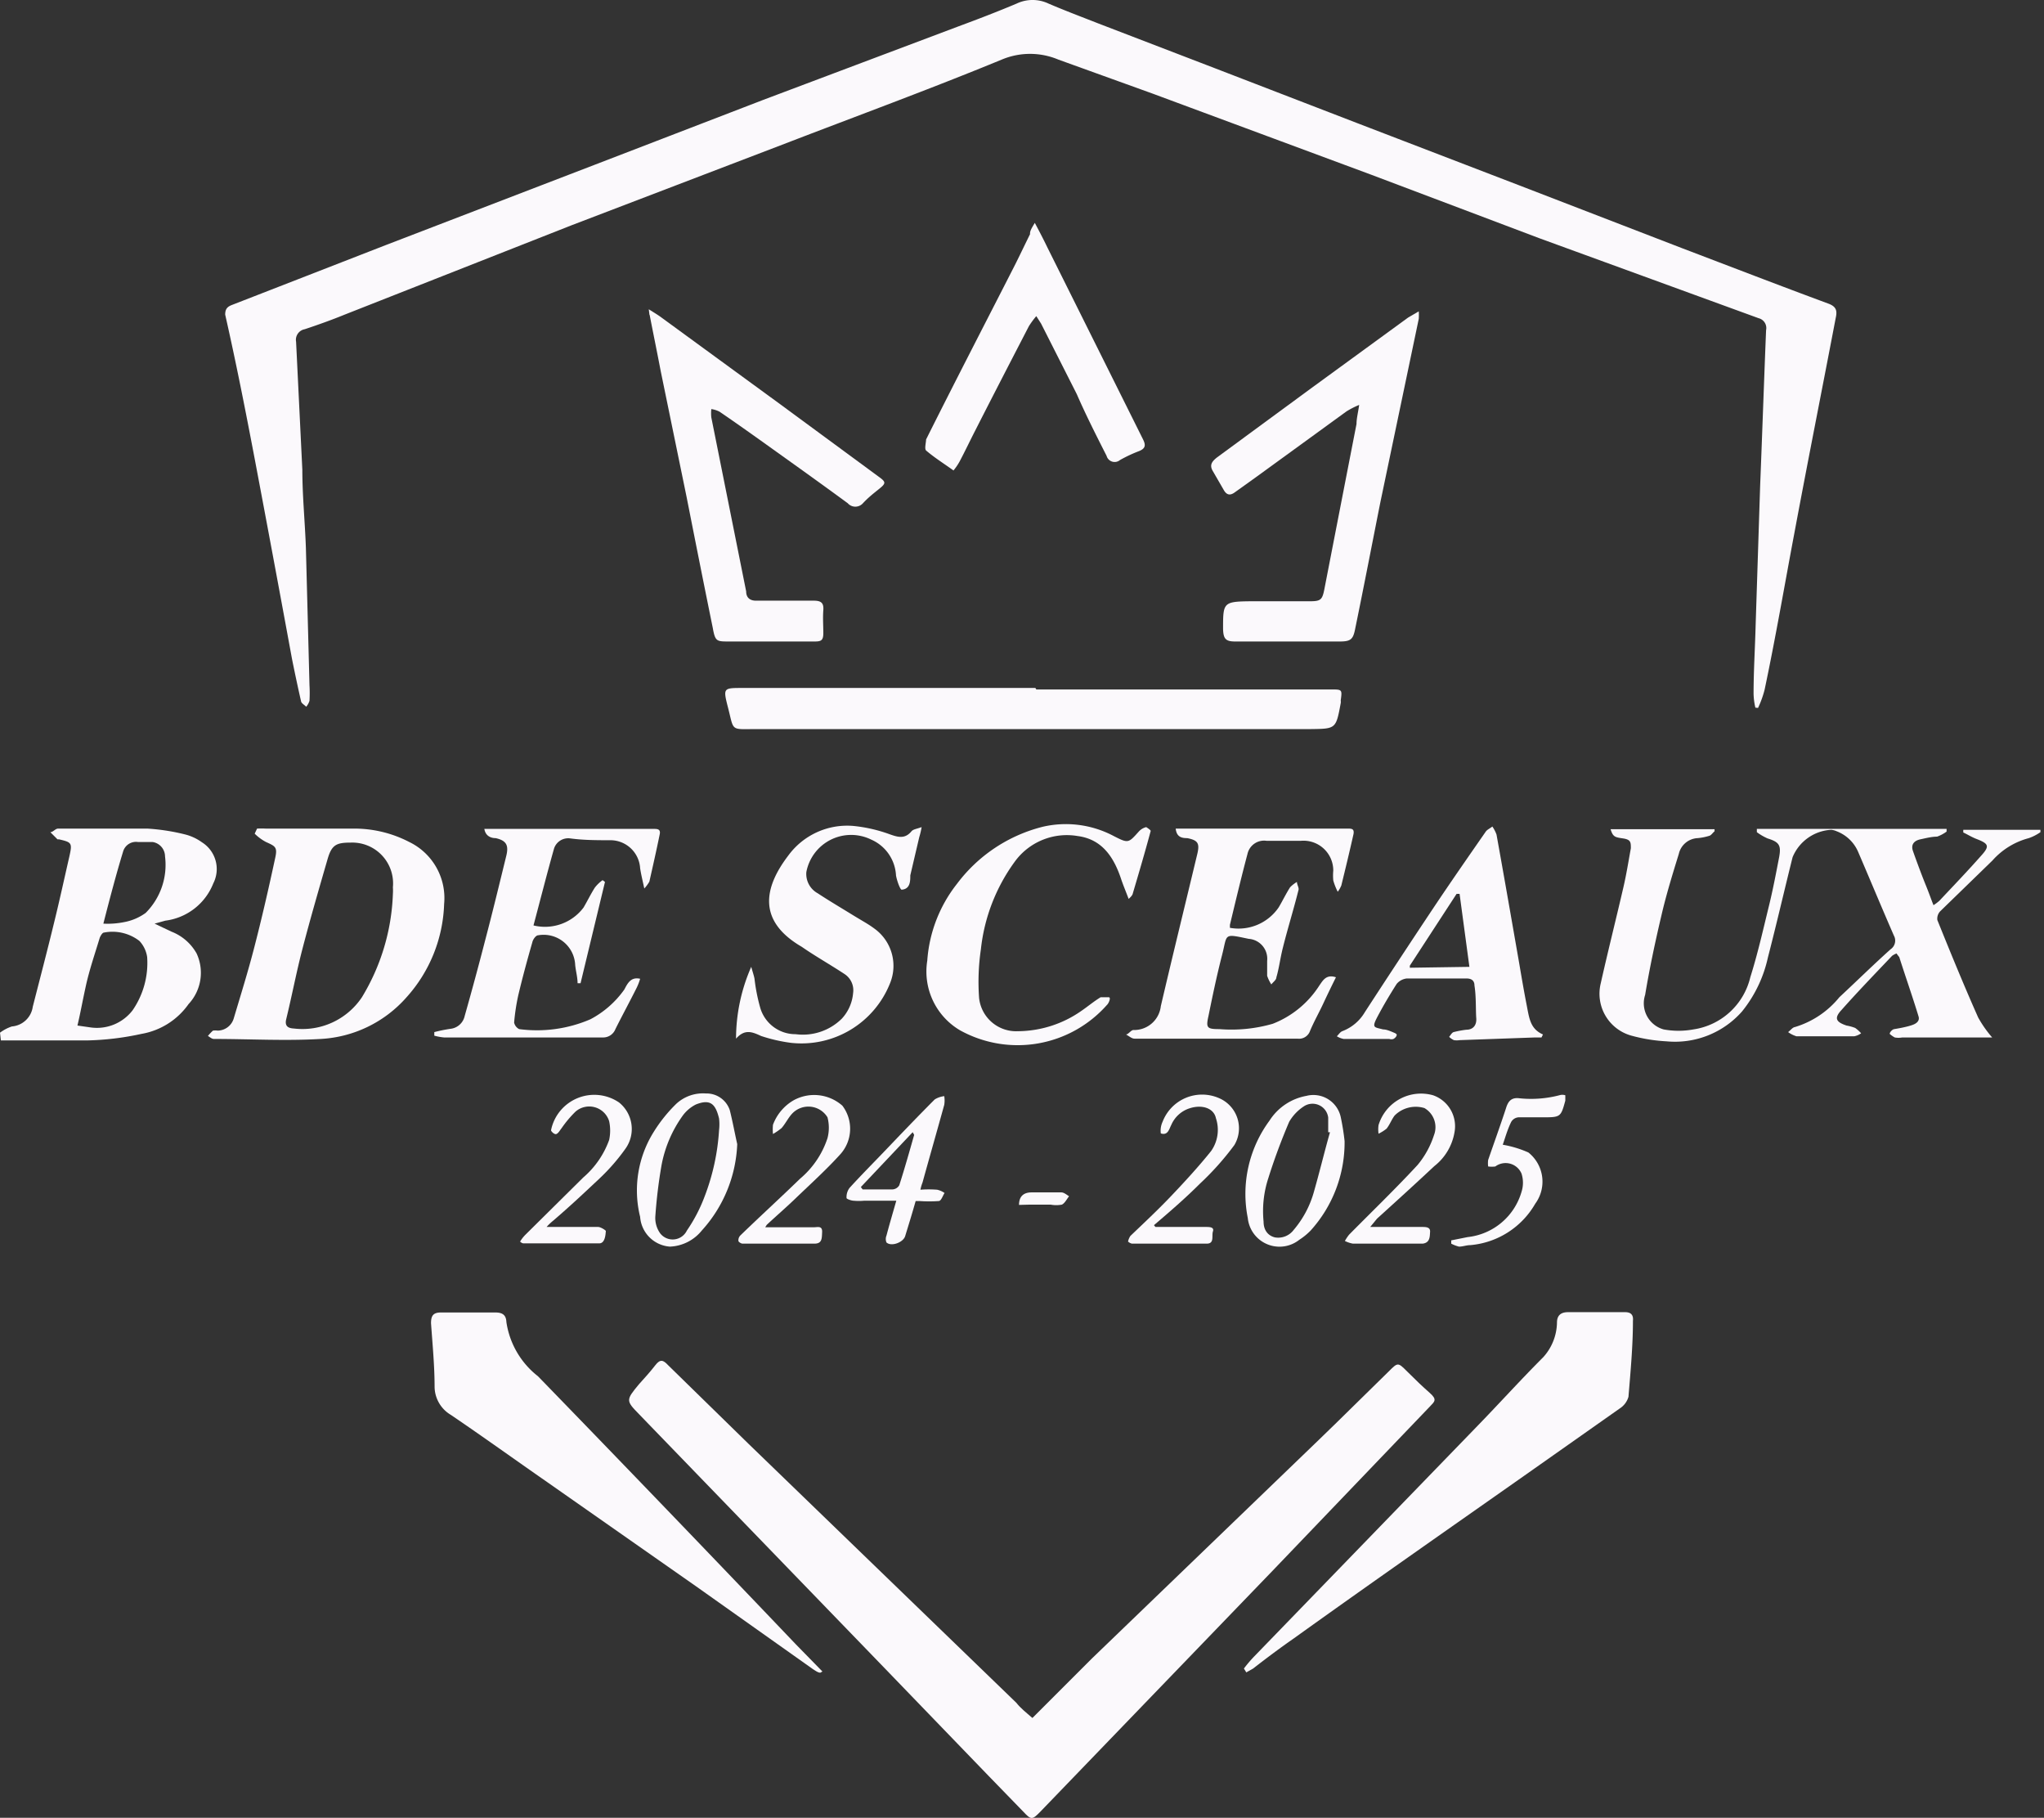 <svg xmlns="http://www.w3.org/2000/svg" viewBox="0 0 68.62 61.01"><rect x="0" y="0" width="68.62" height="61.01" fill="#333333" stroke="none"/><defs><style>.cls-1{fill:#fbf9fc;}</style></defs><g id="Calque_2" data-name="Calque 2"><g id="VOTRE_VISUEL" data-name="VOTRE VISUEL"><path class="cls-1" d="M58.93,23.75a2.32,2.32,0,0,1-.06-.46c0-.77.05-1.55.07-2.33l.15-4.64c.07-1.75.13-3.5.2-5.24a.34.34,0,0,0-.25-.4L51.69,8,46.05,5.87,38.69,3.14,35.53,2a2.45,2.45,0,0,0-1.9,0c-2.43,1-4.86,1.89-7.3,2.83L19.19,7.56c-2.54,1-5.08,2-7.62,3-.44.18-.89.34-1.34.49a.36.36,0,0,0-.29.42l.21,4.3c0,.88.09,1.76.12,2.64L10.39,23a4.51,4.51,0,0,1,0,.52.56.56,0,0,1-.11.2c-.06-.06-.15-.11-.17-.17-.11-.48-.22-1-.31-1.45q-.61-3.32-1.24-6.65c-.31-1.63-.63-3.26-1-4.89,0-.2.08-.27.24-.33l5.14-2,7-2.69,5.69-2.19L32.19.88c.65-.24,1.3-.49,1.94-.76a1.25,1.25,0,0,1,1.07,0c.56.24,1.12.45,1.68.67l3.88,1.49,4.85,1.87L51,6.22l5.47,2.11c1.63.62,3.26,1.25,4.91,1.86.27.1.3.24.25.47-.46,2.41-.94,4.82-1.39,7.23-.33,1.75-.63,3.51-1,5.26a3.42,3.42,0,0,1-.22.61Z"/><path class="cls-1" d="M34.66,57.66l2-2,7.61-7.33c.79-.76,1.57-1.54,2.35-2.3.31-.31.31-.31.62,0s.5.49.76.72.16.29,0,.46L42.74,52.7l-7.8,8.09c-.29.3-.32.3-.6,0-1.55-1.59-3.09-3.2-4.64-4.8l-8.25-8.53c-.44-.45-.44-.47,0-1,.19-.21.38-.42.55-.64s.27-.17.43,0l2.69,2.63,9,8.7C34.26,57.33,34.44,57.47,34.66,57.66Z"/><path class="cls-1" d="M54.07,27.83h3.49l0,.07c-.06.05-.11.13-.17.15a1.89,1.89,0,0,1-.4.08.68.68,0,0,0-.63.53c-.21.68-.42,1.36-.58,2.05-.21.89-.4,1.78-.55,2.68a.91.91,0,0,0,.62,1.16,2.76,2.76,0,0,0,1,0,2.31,2.31,0,0,0,1.91-1.75c.24-.76.42-1.55.61-2.33.14-.56.25-1.14.36-1.71.07-.39,0-.5-.39-.62a1.88,1.88,0,0,1-.36-.21l0-.11h6.37l0,.09a1.23,1.23,0,0,1-.32.17c-.18,0-.37.05-.56.09s-.33.16-.25.39.27.75.42,1.12.17.45.27.7a1.45,1.45,0,0,0,.2-.15c.47-.5.95-1,1.4-1.51.29-.32.26-.4-.15-.56-.16-.06-.3-.15-.45-.22l0-.09h2.59l0,.08a1.6,1.6,0,0,1-.39.2,2.47,2.47,0,0,0-1.22.75l-1.75,1.7a.36.36,0,0,0-.1.3c.44,1.09.89,2.19,1.37,3.27a3.9,3.9,0,0,0,.47.67l-.25,0-2.77,0a.7.7,0,0,1-.25,0,.88.88,0,0,1-.17-.12c0-.06.09-.15.15-.16s.44-.07.64-.15.2-.2.18-.27c-.2-.66-.43-1.31-.65-2,0,0-.06-.07-.09-.12a.71.71,0,0,0-.15.08c-.57.6-1.15,1.2-1.7,1.82-.25.27-.19.4.17.52a1.57,1.57,0,0,1,.29.08,1.12,1.12,0,0,1,.2.18.58.58,0,0,1-.23.1H60.31a.92.92,0,0,1-.28-.14c.08-.06.15-.16.23-.17a3.06,3.06,0,0,0,1.49-1c.58-.54,1.14-1.09,1.72-1.61a.35.35,0,0,0,.11-.46c-.41-.94-.8-1.88-1.2-2.81a1.28,1.28,0,0,0-.72-.69.61.61,0,0,0-.18-.05,1.49,1.49,0,0,0-1.3.92c-.28,1.12-.54,2.25-.83,3.37a4.35,4.35,0,0,1-.87,1.81,3,3,0,0,1-2.53,1,5.53,5.53,0,0,1-1.14-.18A1.46,1.46,0,0,1,53.74,33c.24-1.07.51-2.14.76-3.22.1-.43.17-.87.25-1.31,0-.2,0-.29-.26-.33S54.15,28.1,54.07,27.83Z"/><path class="cls-1" d="M27.54,56.14c-.08,0-.17-.07-.25-.12l-3.91-2.77-5-3.5c-1.08-.75-2.15-1.52-3.24-2.26a1.11,1.11,0,0,1-.55-.94c0-.71-.07-1.43-.12-2.14,0-.26.08-.36.34-.36.6,0,1.21,0,1.81,0,.22,0,.37.06.38.32a2.83,2.83,0,0,0,1.06,1.82q4.34,4.47,8.66,9l.89.91Z"/><path class="cls-1" d="M41.76,56a4.47,4.47,0,0,1,.34-.4q3.72-3.84,7.45-7.69c.76-.78,1.49-1.59,2.26-2.36a1.77,1.77,0,0,0,.46-1.16c0-.25.14-.35.37-.35.64,0,1.28,0,1.92,0,.2,0,.28.1.26.29,0,.85-.08,1.7-.15,2.55a.69.69,0,0,1-.29.39l-3.21,2.26C48.58,51.35,46,53.15,43.42,55c-.46.32-.9.65-1.35,1l-.23.13Z"/><path class="cls-1" d="M34.79,23.14h9.4l.49,0c.38,0,.38,0,.33.37a.28.28,0,0,1,0,.09c-.16.86-.16.86-1,.87H25.42c-.94,0-.76.1-1-.8-.14-.56-.12-.58.45-.58h9.89Z"/><path class="cls-1" d="M21.78,10.38c.19.12.31.19.43.28l4,2.92L29.5,16c.25.18.25.22,0,.42s-.37.3-.53.47a.34.34,0,0,1-.51,0c-.83-.61-1.67-1.21-2.51-1.81-.6-.43-1.19-.85-1.79-1.26a.84.84,0,0,0-.28-.09,1.31,1.31,0,0,0,0,.28l1.17,5.84c0,.21.13.32.36.31h1.9c.24,0,.35.06.33.32s0,.52,0,.77-.08.28-.29.28c-1,0-1.92,0-2.88,0-.41,0-.46,0-.54-.45-.3-1.47-.59-2.93-.88-4.4l-.87-4.23c-.12-.63-.25-1.26-.37-1.88C21.8,10.58,21.8,10.52,21.78,10.38Z"/><path class="cls-1" d="M47.63,10.45a2,2,0,0,1,0,.25l-1.29,6.16c-.28,1.41-.55,2.81-.84,4.22-.07.37-.14.45-.52.45-1.17,0-2.34,0-3.52,0-.32,0-.39-.1-.4-.42,0-.88,0-.92.91-.93h2c.37,0,.42-.05.49-.4Q45,17,45.54,14.23c0-.18.05-.37.09-.64a2.79,2.79,0,0,0-.43.22l-3,2.18-.74.53c-.16.12-.28.1-.38-.08l-.37-.64c-.12-.21,0-.33.15-.45L44.06,13l3.21-2.34Z"/><path class="cls-1" d="M0,34.66a1.4,1.4,0,0,1,.4-.21.77.77,0,0,0,.7-.66c.24-.94.49-1.89.72-2.84.18-.73.34-1.47.51-2.21.1-.45.08-.47-.35-.57,0,0,0,0-.05,0l-.24-.24c.09,0,.17-.12.26-.12,1,0,2,0,3,0A6.94,6.94,0,0,1,6.19,28a1.66,1.66,0,0,1,.59.27,1.06,1.06,0,0,1,.38,1.38A2,2,0,0,1,5.55,30.9l-.36.1.57.27A1.65,1.65,0,0,1,6.6,32a1.54,1.54,0,0,1-.27,1.7,2.44,2.44,0,0,1-1.58,1,9.44,9.44,0,0,1-1.84.22c-.85,0-1.7,0-2.55,0-.11,0-.22,0-.33,0Zm2.6-.24.42.06a1.51,1.51,0,0,0,1.43-.57,2.8,2.8,0,0,0,.49-1.79,1,1,0,0,0-.26-.54,1.48,1.48,0,0,0-1.19-.28c-.05,0-.11.1-.14.17C3.19,32,3,32.55,2.88,33.1S2.7,34,2.6,34.42ZM3.47,31a2.82,2.82,0,0,0,.69-.05,1.78,1.78,0,0,0,.73-.31,2.28,2.28,0,0,0,.65-1.9.49.49,0,0,0-.42-.48l-.49,0a.45.45,0,0,0-.5.33C3.91,29.31,3.7,30.1,3.47,31Z"/><path class="cls-1" d="M8.63,27.81a2.85,2.85,0,0,1,.29,0c1,0,2,0,3,0a4,4,0,0,1,1.82.45,2.09,2.09,0,0,1,1.17,2.08,4.91,4.91,0,0,1-1.27,3.14,4.13,4.13,0,0,1-2.87,1.39c-1.19.07-2.39,0-3.59,0-.07,0-.13-.06-.2-.1a1.45,1.45,0,0,1,.17-.18.65.65,0,0,1,.16,0,.57.57,0,0,0,.54-.42c.23-.77.47-1.54.67-2.31.26-1,.49-2,.72-3.07.08-.36,0-.39-.31-.53a1.61,1.61,0,0,1-.38-.28ZM13.19,30a1.61,1.61,0,0,0,0-.22,1.37,1.37,0,0,0-1.42-1.5c-.49,0-.64.08-.78.58-.29,1-.58,2-.84,3-.2.77-.35,1.56-.54,2.34-.06.24.06.31.26.32a2.4,2.4,0,0,0,2.28-1.05A7.15,7.15,0,0,0,13.19,30Z"/><path class="cls-1" d="M39.47,27.81l.37,0h2.25l3.15,0c.13,0,.23,0,.2.18-.13.58-.27,1.16-.41,1.73a1,1,0,0,1-.12.21,2,2,0,0,1-.15-.38,1.77,1.77,0,0,1,0-.33,1,1,0,0,0-1.09-1c-.38,0-.77,0-1.15,0a.57.57,0,0,0-.64.44c-.21.79-.4,1.59-.59,2.38,0,0,0,.07,0,.1a1.63,1.63,0,0,0,1.64-.69c.13-.22.24-.45.38-.67a1.08,1.08,0,0,1,.23-.18c0,.1.08.2.05.28-.16.64-.36,1.28-.52,1.92-.09.35-.13.7-.22,1,0,.09-.11.16-.17.24a1.28,1.28,0,0,1-.14-.29c0-.16,0-.33,0-.5a.67.67,0,0,0-.62-.74c-.86-.18-.71-.17-.89.53s-.32,1.37-.46,2.06c-.09.4-.05.44.37.44a5,5,0,0,0,1.79-.18,3.26,3.26,0,0,0,1.56-1.28c.12-.17.23-.39.56-.28-.15.3-.29.59-.43.89s-.31.6-.44.91a.39.39,0,0,1-.42.26H39.24c-.39,0-.77,0-1.15,0-.1,0-.19-.09-.29-.14.08,0,.17-.15.25-.15a.9.9,0,0,0,.92-.8c.4-1.71.82-3.42,1.23-5.13.08-.35,0-.44-.34-.51C39.68,28.13,39.5,28.1,39.47,27.81Z"/><path class="cls-1" d="M34.74,7.48c.17.32.3.57.42.82l3.21,6.44c.1.2.09.31-.13.4a4.68,4.68,0,0,0-.64.3.28.28,0,0,1-.45-.14c-.35-.69-.7-1.38-1-2.07l-1.2-2.37-.16-.25a2.9,2.9,0,0,0-.25.34c-.6,1.16-1.2,2.32-1.79,3.48-.18.35-.35.71-.53,1.05a1.88,1.88,0,0,1-.21.31c-.32-.23-.64-.43-.92-.67-.06-.06,0-.27,0-.37,1-2,2-3.93,3-5.89.17-.34.33-.68.49-1C34.57,7.75,34.64,7.65,34.74,7.48Z"/><path class="cls-1" d="M21.49,32.85a1.83,1.83,0,0,1-.12.31c-.23.46-.48.92-.71,1.38a.44.44,0,0,1-.42.28c-.64,0-1.27,0-1.9,0-1.14,0-2.29,0-3.43,0a1.91,1.91,0,0,1-.33-.06v-.12a5.17,5.17,0,0,1,.54-.11.55.55,0,0,0,.48-.43q.36-1.27.69-2.55c.25-.95.48-1.9.71-2.84.08-.34,0-.5-.36-.58-.16,0-.34-.07-.38-.31l.22,0c.8,0,1.59,0,2.39,0,1,0,2.05,0,3.07,0,.12,0,.24,0,.21.17-.11.54-.23,1.07-.35,1.6a1.25,1.25,0,0,1-.17.23c-.06-.28-.11-.48-.14-.68a1,1,0,0,0-1-.94c-.44,0-.89,0-1.34-.06a.5.5,0,0,0-.55.34c-.24.85-.46,1.72-.69,2.58a1.62,1.62,0,0,0,1.68-.6c.13-.22.24-.45.38-.67a1.24,1.24,0,0,1,.26-.25l.08.06L19.49,33h-.1c0-.2-.06-.41-.08-.61a1.06,1.06,0,0,0-1.24-1c-.08,0-.18.14-.2.24-.17.59-.33,1.18-.47,1.77a7,7,0,0,0-.14.92.32.32,0,0,0,.17.22,4.54,4.54,0,0,0,2.39-.33,3.25,3.25,0,0,0,1.14-1C21.07,33,21.18,32.78,21.49,32.85Z"/><path class="cls-1" d="M24.71,34.86a6,6,0,0,1,.51-2.41c.05.18.09.29.11.4a6.05,6.05,0,0,0,.2,1,1.23,1.23,0,0,0,1.18.86,1.86,1.86,0,0,0,1.55-.52,1.44,1.44,0,0,0,.38-.86.65.65,0,0,0-.29-.64c-.47-.31-1-.61-1.43-.91l-.1-.06c-1.32-.82-1.22-1.87-.36-3a2.45,2.45,0,0,1,2.18-1,5,5,0,0,1,1.2.27c.28.1.53.19.76-.09.06-.07.18-.08.34-.14a2.49,2.49,0,0,1-.08.34l-.3,1.28c0,.19,0,.46-.29.48-.05,0-.16-.3-.19-.48a1.39,1.39,0,0,0-.83-1.2,1.53,1.53,0,0,0-2.18,1.09.74.74,0,0,0,.38.71c.38.25.77.48,1.16.72s.54.31.79.5A1.54,1.54,0,0,1,29.88,33a3.2,3.2,0,0,1-3.33,2,5.37,5.37,0,0,1-1-.23C25.25,34.63,25,34.53,24.71,34.86Z"/><path class="cls-1" d="M51.75,34.82l-.22,0L49,34.91a.62.62,0,0,1-.19,0,.57.57,0,0,1-.16-.11c.05-.06.09-.14.15-.16a3.25,3.25,0,0,1,.43-.08c.22,0,.35-.15.33-.39s0-.73-.06-1.09c0-.17-.1-.24-.27-.24h-2a.52.52,0,0,0-.34.18c-.23.36-.45.73-.65,1.11s-.1.34.19.42c.12,0,.25.06.37.11s.09.08.08.11-.06.08-.1.1a.22.22,0,0,1-.14,0c-.51,0-1,0-1.53,0a.65.65,0,0,1-.23-.09c.06-.06.11-.14.18-.17a1.49,1.49,0,0,0,.76-.64q1.17-1.8,2.37-3.6c.55-.82,1.12-1.64,1.69-2.46.05-.07.15-.11.22-.17a1.16,1.16,0,0,1,.14.27c.26,1.44.51,2.88.76,4.31.08.47.16.94.25,1.4s.12.81.55,1Zm-2.42-2.37L49,30l-.1,0-1.57,2.41,0,.07Z"/><path class="cls-1" d="M37.89,30.17c-.09-.24-.17-.43-.24-.63-.24-.74-.63-1.37-1.47-1.48a2.16,2.16,0,0,0-2.12.87,6.08,6.08,0,0,0-1.13,2.93,7.51,7.51,0,0,0-.06,1.64,1.25,1.25,0,0,0,1.3,1.11,3.75,3.75,0,0,0,2.13-.68c.22-.15.42-.32.65-.46.07,0,.18,0,.27,0s0,.21-.06.26a4,4,0,0,1-4.93.85,2.29,2.29,0,0,1-1.1-2.34,4.69,4.69,0,0,1,1-2.58A5.17,5.17,0,0,1,35,27.75a3.43,3.43,0,0,1,2.39.31c.49.25.49.24.84-.15a.5.5,0,0,1,.25-.15s.16.1.15.13c-.19.71-.4,1.42-.61,2.13C38,30.05,38,30.07,37.89,30.17Z"/><path class="cls-1" d="M24.75,38.4a4.58,4.58,0,0,1-1.19,2.9,1.45,1.45,0,0,1-1.07.54,1.08,1.08,0,0,1-1-1A3.7,3.7,0,0,1,21.94,38a5,5,0,0,1,.76-.95,1.32,1.32,0,0,1,1-.35.82.82,0,0,1,.8.56C24.6,37.66,24.66,38,24.75,38.4Zm-.61-.47a1.68,1.68,0,0,0,0-.39c-.12-.5-.3-.66-.78-.47a1.24,1.24,0,0,0-.43.36,4.15,4.15,0,0,0-.72,1.67A16.76,16.76,0,0,0,22,40.83a.89.89,0,0,0,.16.56.53.53,0,0,0,.9-.09,5.28,5.28,0,0,0,.59-1.13A7.49,7.49,0,0,0,24.14,37.93Z"/><path class="cls-1" d="M45.14,38.3a4.41,4.41,0,0,1-1.14,3,2.15,2.15,0,0,1-.38.31,1.07,1.07,0,0,1-1.73-.73,4.14,4.14,0,0,1,.73-3.27,1.86,1.86,0,0,1,1.24-.83.94.94,0,0,1,1.15.71A8,8,0,0,1,45.14,38.3ZM44.65,38l-.06,0c0-.16,0-.33,0-.49a.53.53,0,0,0-.83-.37,1.55,1.55,0,0,0-.48.51c-.26.61-.5,1.25-.7,1.89A3.56,3.56,0,0,0,42.42,41c0,.28.14.47.38.53a.65.65,0,0,0,.63-.25A3.36,3.36,0,0,0,44.11,40C44.31,39.3,44.47,38.63,44.65,38Z"/><path class="cls-1" d="M30.9,39.93a3.63,3.63,0,0,1,.56,0,.68.68,0,0,1,.25.11c-.06.09-.11.26-.19.27a4.64,4.64,0,0,1-.65,0h-.13c-.11.39-.23.78-.35,1.17-.06.22-.47.37-.63.22a.3.3,0,0,1,0-.23c.1-.38.21-.75.33-1.17H29a1.83,1.83,0,0,1-.33,0c-.09,0-.25-.06-.25-.09a.51.51,0,0,1,.1-.34c.4-.44.83-.87,1.24-1.3s1.07-1.12,1.62-1.67a.76.76,0,0,1,.32-.11.94.94,0,0,1,0,.29c-.24.87-.49,1.74-.73,2.61A1.31,1.31,0,0,0,30.9,39.93Zm-2-.09.06.08c.34,0,.68,0,1,0a.28.28,0,0,0,.23-.14c.18-.56.34-1.13.5-1.69L30.64,38Z"/><path class="cls-1" d="M38.79,41.18h1.69c.12,0,.29,0,.24.15s.06.41-.21.41H38a.3.3,0,0,1-.13-.07.54.54,0,0,1,.08-.19c.45-.43.9-.85,1.33-1.3s.94-1,1.38-1.55a1.23,1.23,0,0,0,.16-1.1c-.07-.34-.47-.47-.89-.33a1,1,0,0,0-.61.56c-.07.13-.11.36-.35.28a.7.7,0,0,1,.06-.39,1.42,1.42,0,0,1,1.88-.8,1.1,1.1,0,0,1,.53,1.58,9.47,9.47,0,0,1-1.16,1.3c-.49.49-1,.93-1.54,1.39Z"/><path class="cls-1" d="M46,41.18h1.74c.12,0,.28,0,.27.16s0,.37-.25.4H45.42a1,1,0,0,1-.27-.09,1.53,1.53,0,0,1,.14-.21c.77-.78,1.56-1.54,2.3-2.34a3,3,0,0,0,.55-1,.74.74,0,0,0-.32-.91,1,1,0,0,0-1,.25c-.1.13-.16.3-.27.44a1.39,1.39,0,0,1-.27.17,1,1,0,0,1,0-.29,1.49,1.49,0,0,1,1.83-1A1.1,1.1,0,0,1,48.83,38a1.83,1.83,0,0,1-.68,1.14c-.64.6-1.28,1.18-1.92,1.76Z"/><path class="cls-1" d="M25.69,41.19h1.64c.11,0,.28-.06.27.16s0,.39-.26.39H24.93c-.05,0-.14-.06-.14-.09a.23.23,0,0,1,.07-.19c.65-.63,1.32-1.24,2-1.9a3,3,0,0,0,.92-1.36,1.38,1.38,0,0,0,0-.7.75.75,0,0,0-1.19-.12c-.13.14-.22.33-.35.48a2.11,2.11,0,0,1-.29.2,1.55,1.55,0,0,1,0-.31,1.59,1.59,0,0,1,.69-.82,1.43,1.43,0,0,1,1.64.18,1.28,1.28,0,0,1-.06,1.62c-.46.51-1,1-1.48,1.46-.33.32-.68.62-1,.92Z"/><path class="cls-1" d="M18.35,41.18h1.73c.09,0,.27.12.26.14s0,.41-.22.41c-.85,0-1.7,0-2.55,0,0,0-.05,0-.11-.06a1.28,1.28,0,0,1,.17-.22l1.95-1.93a3,3,0,0,0,.87-1.26,1.5,1.5,0,0,0,0-.63.7.7,0,0,0-1.13-.32,3.76,3.76,0,0,0-.47.56c-.05.06-.1.16-.17.19s-.19-.1-.18-.13A1.48,1.48,0,0,1,20.78,37,1.14,1.14,0,0,1,21,38.55a6.71,6.71,0,0,1-.87,1c-.51.48-1,.94-1.56,1.42A1.77,1.77,0,0,0,18.35,41.18Z"/><path class="cls-1" d="M50.45,38.42a3.64,3.64,0,0,1,.86.26,1.25,1.25,0,0,1,.23,1.72,2.79,2.79,0,0,1-2.18,1.39c-.13,0-.25.05-.38.05a1.17,1.17,0,0,1-.26-.1l0-.11.55-.11A2.12,2.12,0,0,0,51.08,40a1,1,0,0,0,0-.61.58.58,0,0,0-.88-.24.93.93,0,0,1-.24,0,.81.81,0,0,1,0-.22c.2-.58.41-1.16.6-1.74.07-.23.18-.36.44-.33a3.78,3.78,0,0,0,1.35-.1.33.33,0,0,1,.2,0s0,.12,0,.18c-.15.55-.16.56-.75.56-.27,0-.55,0-.82,0a.31.31,0,0,0-.25.16C50.6,37.93,50.53,38.19,50.45,38.42Z"/><path class="cls-1" d="M34.21,40.44c0-.31.18-.42.42-.42h1c.09,0,.18.08.26.13-.08.1-.14.23-.24.28a1,1,0,0,1-.38,0h-.68Z"/></g></g></svg>